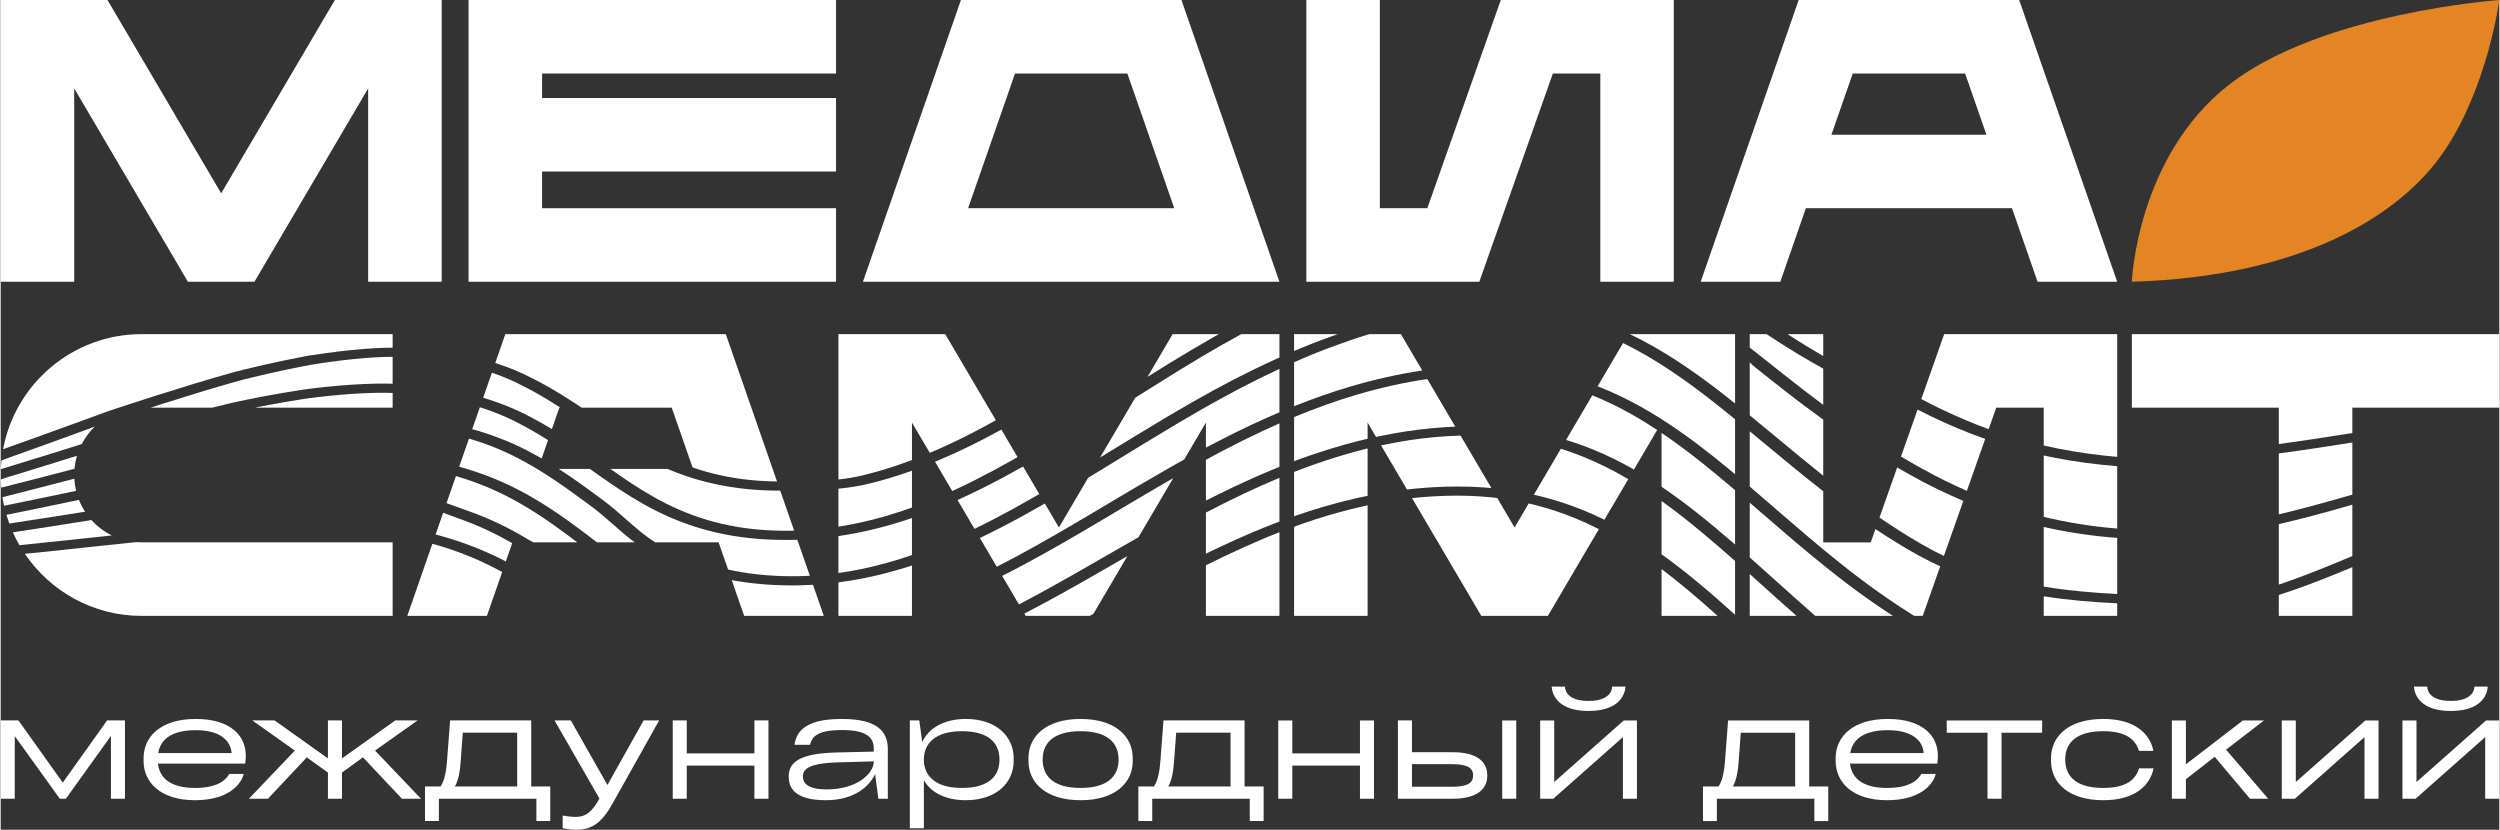 <?xml version="1.0" encoding="UTF-8"?> <!-- Creator: CorelDRAW --> <svg xmlns="http://www.w3.org/2000/svg" xmlns:xlink="http://www.w3.org/1999/xlink" xmlns:xodm="http://www.corel.com/coreldraw/odm/2003" xml:space="preserve" width="2094px" height="695px" style="shape-rendering:geometricPrecision; text-rendering:geometricPrecision; image-rendering:optimizeQuality; fill-rule:evenodd; clip-rule:evenodd" viewBox="0 0 2014.25 668.9"><rect x="0" y="0" width="2014.25" height="668.9" fill="#333333" stroke="none"/> <defs> <style type="text/css"> <![CDATA[ .fil0 {fill:#E38525} .fil1 {fill:white} .fil2 {fill:white;fill-rule:nonzero} ]]> </style> </defs> <g id="Слой_x0020_1">  <g id="_105553164767232"> <path class="fil0" d="M1718.02 227.12c0,0 3.93,-101.04 78.64,-159.06 74.7,-58.03 217.56,-68.03 217.56,-68.03 0,0 -9.17,70.02 -44.56,122.05 -35.39,52.02 -115.33,101.03 -251.64,105.04z"></path> <g> <path class="fil1" d="M0.06 386.47c0.07,2.24 0.21,4.45 0.4,6.65 2.82,-0.73 5.65,-1.45 8.47,-2.16 17.23,-4.36 34.12,-8.77 50.57,-13.07 0.34,-3.61 1.02,-7.12 2.03,-10.49 -5.91,1.85 -12.01,3.76 -18.46,5.76 -9.57,2.97 -19.32,5.98 -29.23,9.01l-7.09 2.15 -6.69 2.15zm1.36 14.36c0.36,2.32 0.8,4.61 1.31,6.87l6.59 -1.35c17,-3.43 34.99,-7.2 51.47,-10.66 -0.77,-3.17 -1.26,-6.45 -1.44,-9.8 -5.5,1.43 -11.04,2.87 -16.6,4.32 -9.97,2.58 -19.82,5.12 -29.28,7.52l-7.19 1.81 -4.86 1.29zm3.21 14.21c0.7,2.36 1.47,4.7 2.31,7l2.89 -0.44c15.93,-2.4 31.17,-4.81 46.08,-7.17l11.94 -1.88 0.2 -0.03c-1.95,-3 -3.62,-6.19 -4.96,-9.56 -15.89,3.34 -33.21,6.96 -50.18,10.39l-8.28 1.69zm5.21 14.11c1.59,3.54 3.35,7 5.28,10.35 17.04,-1.72 34.61,-3.6 50.49,-5.3l6.22 -0.67c5.85,-0.63 11.77,-1.27 17.73,-1.9 -6.21,-3.08 -11.76,-7.3 -16.35,-12.4l-2.53 0.41c-9.31,1.47 -18.82,2.98 -28.94,4.57 -10.22,1.61 -20.12,3.14 -29.24,4.53l-2.66 0.41zm9.65 17.32c20.43,30.16 54.97,50.02 94.07,50.02l202.41 0 0 -59.27 -202.41 0c-1.5,0 -2.99,-0.06 -4.46,-0.18 -11.65,1.19 -23.34,2.43 -34.82,3.65l-4.19 0.45c-8.89,0.96 -18.43,1.98 -28.45,3.04 -7.29,0.77 -14.73,1.54 -22.15,2.29zm45.84 -88.46c2.74,-5.29 6.33,-10.08 10.58,-14.18 -2.89,1.1 -5.39,2.05 -6.41,2.42 -17.43,6.35 -36.9,13.44 -55.39,20.02l-7.16 2.55c-1.02,0.38 -2.19,0.83 -3.37,1.28l-0.76 0.29 0 0 -2.22 0.85c-0.24,2.31 -0.4,4.64 -0.49,6.99 2.79,-0.88 5.59,-1.75 8.4,-2.6 9.5,-2.9 19.29,-5.92 29.17,-8.98 8.97,-2.79 18.3,-5.71 27.65,-8.64zm55.5 -29.38l49.67 0c4.56,-1.13 8.93,-2.19 13.15,-3.2l2.22 -0.53 0.01 0.01c0.97,-0.24 1.91,-0.46 2.57,-0.62 0.84,-0.19 1.73,-0.38 2.68,-0.58l7.12 -1.48c2.86,-0.58 5.33,-1.08 7.39,-1.48 2.2,-0.43 4.53,-0.88 6.98,-1.34 4.92,-0.93 9.73,-1.8 14.38,-2.59 4.8,-0.83 9.46,-1.58 13.96,-2.27l5.64 -0.83 5.34 -0.67 0.01 0c1.7,-0.21 3.5,-0.42 5.34,-0.62 1.7,-0.19 3.46,-0.39 5.25,-0.58l0 0c3.58,-0.36 7.04,-0.69 10.34,-0.98 3.26,-0.28 6.53,-0.52 9.79,-0.74 7.37,-0.47 14.01,-0.76 20.12,-0.87 4.7,-0.08 9.06,-0.05 13.18,0.08l0 -21.67c-3.99,-0.02 -8.23,0.09 -12.9,0.33 -5.65,0.3 -11.91,0.8 -19.13,1.52 -2.96,0.3 -6.09,0.66 -9.36,1.05 -3.33,0.41 -6.66,0.85 -9.94,1.3 -1.54,0.22 -3.25,0.47 -5.12,0.75 -1.89,0.28 -3.59,0.55 -5.08,0.78l-5.13 0.83 -5.28 0.99c-4.4,0.85 -8.9,1.76 -13.49,2.73 -4.63,0.98 -9.36,2.01 -14.14,3.1 -2.16,0.5 -4.49,1.04 -6.94,1.62 -2.65,0.62 -5,1.19 -7.11,1.7l-7.13 1.76c-0.48,0.11 -1.04,0.26 -1.66,0.42 -0.53,0.14 -1.08,0.3 -1.62,0.45l-3.59 1.01c-8.63,2.43 -17.62,5.06 -27.12,7.95 -9.57,2.9 -19.75,6.08 -30.67,9.56 -3.05,0.97 -6.28,2 -9.73,3.11zm84.1 0l111.04 0 0 -11.84c-4.18,-0.16 -8.61,-0.2 -13.42,-0.11 -5.65,0.1 -11.88,0.38 -18.91,0.83 -3.02,0.2 -6.2,0.44 -9.5,0.73 -3.39,0.29 -6.65,0.6 -9.8,0.92 -1.62,0.17 -3.35,0.36 -5.17,0.56 -1.55,0.18 -3.22,0.37 -5.02,0.59l-5.16 0.65 -5.26 0.76c-4.39,0.68 -8.89,1.4 -13.46,2.19 -4.67,0.8 -9.4,1.65 -14.14,2.55 -2.16,0.4 -4.51,0.86 -7.09,1.36 -1.44,0.29 -2.82,0.56 -4.11,0.81zm111.04 -48.35l0 -10.91 -202.41 0c-55.52,0 -101.85,40.04 -111.64,92.76l6.16 -2.19c10.21,-3.64 20.12,-7.21 29.57,-10.64 9.81,-3.55 19.43,-7.05 28.45,-10.33l14.65 -5.36 2.55 -0.92c0.61,-0.23 1.32,-0.49 2.45,-0.89 0.87,-0.32 1.72,-0.61 2.53,-0.88l7.34 -2.42c5.16,-1.69 10.29,-3.36 15.4,-5.01 4.59,-1.49 9.23,-2.98 13.92,-4.48 11.2,-3.57 21.47,-6.77 30.94,-9.64 9.61,-2.9 18.69,-5.57 27.39,-8.03l3.61 -1.01c0.66,-0.19 1.32,-0.37 1.97,-0.54 0.69,-0.18 1.35,-0.36 1.95,-0.51 1.39,0 5.7,-1.75 7.09,-1.75 2.69,-0.65 5.1,-1.23 7.3,-1.75 2.24,-0.52 4.62,-1.08 7.04,-1.64 4.97,-1.13 9.88,-2.22 14.71,-3.23 4.65,-0.98 9.21,-1.9 13.63,-2.74 1.98,-0.37 9.22,-1.92 11,-1.92 2.2,-0.34 4.05,-0.62 5.39,-0.82 1.65,-0.25 3.37,-0.5 5.19,-0.76 3.55,-0.49 7.02,-0.95 10.36,-1.35 3.22,-0.39 6.49,-0.76 9.77,-1.09 7.67,-0.76 14.36,-1.29 20.4,-1.61 4.76,-0.24 9.14,-0.36 13.29,-0.34z"></path> <path class="fil1" d="M406.79 269.37l-8.1 23.29c2.16,0.69 4.28,1.4 6.38,2.14 7.85,2.79 15.2,5.93 22.05,9.45 5.92,2.91 11.84,6.1 18.1,9.77 6.27,3.68 12.85,7.81 20.08,12.6 0.98,0.66 1.99,1.33 3.01,2.01l72.64 0 16.77 48.15c6.89,2.41 13.86,4.4 21.01,6.02 8.39,1.91 17.04,3.31 25.94,4.19 6.9,0.69 13.96,1.06 21.17,1.12l-41.3 -118.74 -177.75 0zm-10.81 31.06l-7.02 20.19c5.61,1.7 11,3.55 16.18,5.54 7.86,3.02 15.2,6.36 22,10.02 5.64,2.93 11.28,6.11 17.22,9.72l6.01 -17.27 0.81 0c-5.21,-3.36 -10.04,-6.36 -14.66,-9.07 -6.06,-3.56 -11.79,-6.65 -17.55,-9.48l-0.02 -0.01c-6.36,-3.26 -13.22,-6.2 -20.57,-8.8 -0.79,-0.29 -1.59,-0.56 -2.4,-0.84zm-9.69 27.86l-6.16 17.71c1.12,0.29 2.22,0.59 3.3,0.91l0.01 0c8.37,2.45 16.38,5.27 24.16,8.49 7.78,3.23 15.33,6.86 22.74,10.95 1.92,1.04 3.84,2.12 5.77,3.23l5.14 -14.75c-1.6,-1.02 -3.18,-2.01 -4.74,-2.96 -6.06,-3.72 -11.79,-6.96 -17.56,-9.94l-0.02 -0.01c-6.42,-3.46 -13.3,-6.6 -20.65,-9.43 -3.86,-1.48 -7.85,-2.89 -11.99,-4.2zm-8.79 25.27l-7.88 22.65c3.69,1.03 7.32,2.12 10.88,3.29 8.17,2.65 16.1,5.68 23.88,9.14 7.79,3.46 15.39,7.33 22.91,11.64 5.92,3.39 11.83,7.04 18.07,11.19 6.22,4.14 12.78,8.78 20.03,14.15 2.74,2.03 5.6,4.18 8.5,6.38 2.23,1.69 4.54,3.45 6.85,5.22l30.35 0c-6.13,-4.57 -11.74,-9.5 -17.34,-14.43 -5.79,-5.09 -11.58,-10.17 -17.87,-14.81l-0.2 -0.15c-5.44,-4.01 -11.06,-8.15 -16.6,-12.11 -7.11,-5.09 -13.53,-9.45 -19.59,-13.33 -6.07,-3.87 -11.81,-7.27 -17.57,-10.41l-0.01 0c-7.03,-3.88 -14.17,-7.32 -21.52,-10.37 -7.36,-3.05 -14.93,-5.71 -22.8,-8.02l-0.09 -0.03zm-10.51 30.22l-7.59 21.82c3.85,1.34 7.65,2.73 11.48,4.13 2.43,0.88 4.88,1.77 6.87,2.49 8.02,2.86 15.85,6.09 23.59,9.77 7.75,3.68 15.4,7.79 23.05,12.4 1.61,0.96 3.27,1.9 4.99,2.83l35.44 0c-2.97,-2.26 -5.97,-4.51 -8.94,-6.72 -7.09,-5.25 -13.51,-9.79 -19.6,-13.84 -6.09,-4.04 -11.84,-7.59 -17.59,-10.87l-0.01 0c-7.18,-4.13 -14.41,-7.81 -21.79,-11.09 -7.35,-3.28 -14.87,-6.15 -22.64,-8.68 -2.39,-0.78 -4.81,-1.53 -7.26,-2.24zm-10.3 29.6l-6.08 17.49c0.59,0.16 1.18,0.31 1.77,0.47 10.01,2.7 19.54,5.83 28.59,9.38 7.85,3.04 15.58,6.48 23.29,10.37 0.99,0.5 1.98,1 2.96,1.52l5.13 -14.74c-6.27,-3.63 -12.53,-6.93 -18.84,-9.93 -7.37,-3.5 -14.83,-6.58 -22.46,-9.31l0 -0.01c-2.93,-1.05 -5.22,-1.89 -7.47,-2.72 -2.3,-0.84 -4.59,-1.69 -6.89,-2.52zm-8.7 25.01l-20.21 58.1 64.19 0 12.3 -35.37c-2.71,-1.48 -5.4,-2.9 -8.1,-4.26 -7.41,-3.74 -14.8,-7.03 -22.28,-9.93l0 0c-8.21,-3.22 -16.84,-6.07 -25.9,-8.54zm179.69 -1.17l51.07 0 7.61 21.89c1.5,0.34 3.01,0.66 4.52,0.97 4.15,0.83 8.41,1.55 12.8,2.15 4.62,0.64 9.32,1.15 14.1,1.52 4.8,0.38 9.62,0.62 14.45,0.72 6.67,0.15 13.36,0.05 20.07,-0.3l-10.1 -29.05 -0.8 0.03c-1.62,0.05 -3.26,0.08 -4.93,0.1 -1.64,0.02 -3.3,0.02 -4.96,0.02 -19.4,-0.09 -37.31,-2.01 -54.34,-5.9l0 0c-17.04,-3.89 -33.19,-9.75 -49.06,-17.72 -7.34,-3.69 -14.26,-7.68 -20.55,-11.57 -6.31,-3.91 -11.96,-7.7 -16.78,-11.01 -4.99,-3.37 -10.02,-6.96 -14.96,-10.47l-0.83 -0.59 -25.1 0c5.81,3.75 11.91,7.92 18.57,12.68 5.16,3.68 10.18,7.39 15.08,11l1.84 1.36c6.7,4.94 12.61,10.16 18.43,15.29 7.59,6.71 15.03,13.27 23.87,18.88zm61.65 30.44l10.02 28.83 64.19 0 -8.71 -25.05c-7.87,0.46 -15.71,0.6 -23.54,0.41 -5.31,-0.11 -10.52,-0.36 -15.63,-0.76 -5.13,-0.4 -10.22,-0.95 -15.28,-1.64l0 0c-3.74,-0.52 -7.42,-1.11 -11.05,-1.79zm50.32 -39.86l-11.23 -32.29c-9.02,0.04 -17.81,-0.36 -26.39,-1.2 -9.69,-0.96 -19.11,-2.48 -28.25,-4.57 -7.86,-1.77 -15.49,-3.96 -23.01,-6.59 -4.44,-1.56 -8.84,-3.27 -13.22,-5.14l-46.09 0c2.83,1.99 5.68,3.98 8.54,5.93 4.74,3.26 10.27,6.97 16.34,10.73 6.09,3.77 12.77,7.62 19.83,11.17 14.78,7.43 29.79,12.9 45.59,16.53 15.81,3.63 32.4,5.43 50.34,5.5 2.52,0.01 5.03,-0.01 7.55,-0.07z"></path> <path class="fil1" d="M734.62 340.64l14.38 24.44c2.55,-1.08 5.13,-2.2 7.73,-3.35 9.23,-4.11 18.81,-8.74 28.87,-13.98 5.42,-2.82 10.97,-5.81 16.67,-8.97l-40.83 -69.41 -86.09 0 0 117.16c6.65,-0.71 13.34,-1.79 20.12,-3.45 9.93,-2.44 19.91,-5.4 30.06,-8.94 3.01,-1.05 6.04,-2.15 9.09,-3.3l0 -30.2zm18.6 31.62l13.87 23.58c6.05,-2.76 12.25,-5.75 18.63,-8.97 10.04,-5.06 20.51,-10.69 31.57,-16.96 0.82,-0.47 1.64,-0.93 2.46,-1.4l-13.05 -22.19c-4.49,2.46 -8.89,4.81 -13.21,7.06 -10.18,5.29 -19.98,10.02 -29.53,14.26 -3.61,1.61 -7.19,3.15 -10.74,4.62zm18.13 30.83l13.69 23.27c11.26,-5.47 22.47,-11.37 33.58,-17.51 6.25,-3.45 12.47,-6.99 18.65,-10.57l-13.07 -22.21c-10.71,6.05 -20.89,11.51 -30.66,16.43 -7.62,3.84 -15,7.36 -22.19,10.59zm18.01 30.62l13.63 23.18c4.69,-2.38 9.46,-4.87 14.35,-7.48 10.66,-5.7 21.36,-11.69 31.66,-17.61 10.17,-5.84 20.16,-11.73 29.37,-17.21l12.25 -7.28c16.54,-9.83 33.62,-19.98 51.06,-29.93 4.25,-2.42 8.38,-4.75 12.41,-6.99l17.5 -29.75 0 20.22c1.93,-1.02 3.84,-2.03 5.73,-3.02 11.13,-5.83 21.6,-11.02 31.78,-15.76 7.35,-3.44 14.6,-6.69 21.76,-9.73l0 -34.95c-4.34,2.02 -8.98,4.23 -14.08,6.7 -10.09,4.94 -20.39,10.27 -31.3,16.23 -10.91,5.96 -22.52,12.59 -35.19,20.09 -17.88,10.61 -35.45,21.38 -52.44,31.79l-10.73 6.58c-3.47,2.13 -6.96,4.26 -10.47,6.39l-23.55 40.04 -11.36 -19.32c-4.98,2.86 -9.99,5.69 -15.03,8.47 -12.32,6.81 -24.79,13.33 -37.35,19.34zm17.96 30.53l13.52 23c3.99,-2.09 7.93,-4.18 11.79,-6.25 5.14,-2.76 10.18,-5.52 15.09,-8.24l0 0c5.56,-3.07 10.96,-6.11 16.07,-9.02 5.52,-3.14 10.27,-5.86 14.63,-8.37l11.56 -6.65c8.53,-4.92 17.18,-9.89 25.58,-14.67l1.64 -0.92 28.05 -47.69c-7.24,4.16 -14.4,8.33 -21.47,12.49 -8.28,4.87 -17.09,10.11 -25.78,15.27l-10.98 6.53c-9.07,5.39 -19.02,11.25 -29.57,17.31 -10.41,5.98 -21.21,12.04 -31.96,17.79 -6.23,3.34 -12.28,6.47 -18.17,9.42zm17.89 30.43l1.07 1.82 51.71 0 0.63 -0.35 2.25 -1.26 27.39 -46.57c-2.99,1.72 -5.96,3.43 -8.91,5.13l-12.39 7.13 0 0.01 -0.55 0.32c-8.87,5.08 -19.32,11.06 -30.29,17.15 -5.04,2.79 -10.06,5.54 -15.05,8.22 -5.07,2.72 -10.29,5.49 -15.6,8.26l0 0.01 -0.26 0.13zm146.38 -124.01l0 32.9c1.95,-0.99 3.89,-1.97 5.81,-2.94 11.12,-5.58 21.59,-10.54 31.79,-15.08l0.01 0c6.37,-2.83 12.45,-5.43 18.3,-7.82 1.12,-0.46 2.24,-0.91 3.36,-1.35l0 -35.07c-4.69,2.07 -9.42,4.21 -14.2,6.45 -10.05,4.7 -20.36,9.81 -31.31,15.55 -4.47,2.34 -9.05,4.79 -13.76,7.36zm0 42.55l0 33.13c2.03,-0.99 4.05,-1.97 6.05,-2.93 11.11,-5.33 21.58,-10.07 31.8,-14.39 5.8,-2.46 11.67,-4.84 17.63,-7.12 1.26,-0.49 2.52,-0.96 3.79,-1.44l0 -35.26c-4.66,1.94 -9.42,3.98 -14.3,6.15 -10.05,4.47 -20.35,9.35 -31.29,14.84 -4.44,2.23 -8.99,4.57 -13.68,7.02zm0 42.52l0 40.76 59.27 0 0 -67.43c-4.92,1.91 -9.73,3.87 -14.45,5.88l0 0c-10.04,4.24 -20.34,8.9 -31.29,14.15 -4.39,2.11 -8.89,4.32 -13.53,6.64zm59.27 -167.57l0 -18.79 -30.77 0c-4.72,2.56 -9.54,5.24 -14.5,8.06 -10.94,6.22 -22.55,13.1 -35.2,20.87 -9.27,5.72 -18.57,11.52 -27.81,17.32 -2.67,1.67 -5.32,3.34 -7.96,5.01l-28.35 48.19 2.14 -1.31c8.63,-5.29 17.41,-10.67 26.3,-16.07 8.92,-5.43 17.93,-10.87 26.95,-16.23 12.75,-7.54 24.5,-14.24 35.63,-20.33 11.1,-6.05 21.55,-11.47 31.76,-16.46l0.01 -0.01c7.09,-3.43 13.41,-6.42 19.3,-9.11 0.84,-0.39 1.67,-0.77 2.5,-1.14zm-48.84 -18.79l-37.26 0 -20.24 34.43c5.62,-3.52 11.31,-7.06 17.06,-10.61l0.01 -0.01c12.76,-7.83 24.5,-14.79 35.61,-21.09 1.62,-0.92 3.22,-1.83 4.82,-2.72zm-306.67 124.59l0 30.62c5.94,-0.93 11.89,-2.05 17.89,-3.37 13.59,-2.99 27.36,-7.01 41.38,-12.06l0 -29.7c-1.06,0.38 -2.11,0.76 -3.17,1.12 -10.62,3.7 -21.08,6.8 -31.54,9.35 -8.19,2.01 -16.38,3.25 -24.56,4.04zm0 38.2l0 29.78c5.92,-0.82 11.86,-1.84 17.84,-3.06 13.59,-2.77 27.37,-6.56 41.43,-11.4l0 -29.84c-11.05,3.76 -21.97,6.92 -32.81,9.47 -8.87,2.09 -17.68,3.77 -26.46,5.05zm0 37.33l0 27 59.27 0 0 -40.6c-12.89,4.2 -25.6,7.56 -38.19,10.1 -7.06,1.43 -14.08,2.59 -21.08,3.5z"></path> <path class="fil1" d="M1042.66 269.37l0 13.59c0.72,-0.31 1.44,-0.61 2.16,-0.91 3.05,-1.31 6.17,-2.59 9.33,-3.85 3.18,-1.27 6.25,-2.46 9.23,-3.59 1.55,-0.59 3.14,-1.18 4.75,-1.76 1.66,-0.61 3.23,-1.18 4.7,-1.7 1.88,-0.68 3.52,-1.27 4.97,-1.78l-35.14 0zm0 22.65l0 35.45c15.53,-6.23 30.67,-11.52 45.62,-15.93 19.44,-5.73 38.55,-9.98 57.72,-12.85l-17.24 -29.32 -25.43 0c-5.08,1.52 -10.07,3.13 -14.96,4.82l-0.01 0.01c-2.11,0.72 -4.55,1.59 -7.34,2.59l-1.94 0.69c-2.2,0.78 -4.45,1.6 -6.72,2.44l-2.48 0.91c-2.99,1.12 -6.01,2.3 -9.03,3.5 -3.03,1.22 -6.03,2.45 -8.98,3.7 -2.99,1.27 -6.04,2.58 -9.21,3.99zm0 44.22l0 35.55c0.8,-0.3 1.59,-0.59 2.39,-0.89 6,-2.23 12.16,-4.37 18.46,-6.42 6.26,-2.04 12.65,-3.98 19.17,-5.83 6.28,-1.79 12.7,-3.44 19.25,-4.95l0 -13.06 6.8 11.56c4.5,-0.96 9.07,-1.85 13.7,-2.68 6.89,-1.27 13.82,-2.33 20.78,-3.18 6.98,-0.86 14.06,-1.52 21.23,-1.98 2.72,-0.18 5.44,-0.33 8.16,-0.44l-22.56 -38.35c-18.82,2.76 -37.63,6.92 -56.84,12.61 -16.47,4.87 -33.23,10.87 -50.54,18.06zm0 44.19l0 35.74c0.9,-0.31 1.8,-0.62 2.7,-0.93l0.01 0c6.09,-2.11 12.26,-4.1 18.51,-5.97 6.3,-1.88 12.7,-3.64 19.19,-5.29l0.01 0c6.35,-1.6 12.63,-3.03 18.85,-4.29l0 -38.16c-4.74,1.15 -9.42,2.38 -14.05,3.69 -6.27,1.79 -12.45,3.66 -18.51,5.64 -6.03,1.96 -11.97,4.03 -17.83,6.2l-0.01 0c-2.96,1.1 -5.91,2.22 -8.87,3.37zm0 44.18l0 71.88 59.27 0 0 -89.11c-4.73,1.01 -9.51,2.12 -14.33,3.33 -6.29,1.6 -12.46,3.3 -18.49,5.1 -6.09,1.82 -12.03,3.73 -17.79,5.73 -2.89,1 -5.78,2.02 -8.66,3.07zm70.11 -65.55l20.9 35.54c10.45,-1.21 20.85,-1.96 31.28,-2.25 6.81,-0.21 13.56,-0.19 20.25,0.04 5.56,0.2 11.06,0.55 16.53,1.05l-24.89 -42.31c-3.79,0.1 -7.6,0.28 -11.43,0.54l-0.01 0c-6.71,0.43 -13.38,1.05 -20,1.86 -6.65,0.81 -13.18,1.8 -19.6,2.98l0 0c-4.39,0.78 -8.73,1.63 -13.03,2.55zm25 42.51l55.82 94.92 53.65 0 41.13 -69.94c-6.53,-3.33 -13.06,-6.32 -19.63,-9.01 -10.34,-4.22 -20.76,-7.65 -31.41,-10.35l-0.01 -0.01c-1.82,-0.47 -3.65,-0.91 -5.51,-1.34l-11.4 19.38 -13.97 -23.76c-1.32,-0.16 -2.66,-0.31 -3.99,-0.45 -6.14,-0.64 -12.32,-1.06 -18.54,-1.28 -6.24,-0.22 -12.52,-0.23 -18.86,-0.04l-0.52 0.02c-8.9,0.26 -17.8,0.87 -26.76,1.86zm155.06 17.4l19.22 -32.68c-4.14,-2.44 -8.23,-4.73 -12.28,-6.88 -10.29,-5.43 -20.53,-10.02 -30.84,-13.83 -3.73,-1.37 -7.46,-2.63 -11.2,-3.8l-21.77 37.01c2.24,0.51 4.46,1.05 6.66,1.62 11.3,2.86 22.31,6.48 33.19,10.91 5.7,2.32 11.37,4.87 17.02,7.65zm23.8 -40.47l18.75 -31.87c-2.65,-1.75 -5.27,-3.44 -7.86,-5.06 -9.44,-5.9 -18.61,-11.01 -27.64,-15.42l0 0c-5.61,-2.74 -11.2,-5.23 -16.8,-7.48l-21.16 35.98c4.54,1.38 9.06,2.89 13.55,4.54 10.91,4.01 21.71,8.85 32.52,14.56 2.87,1.51 5.75,3.09 8.64,4.75zm22.27 -29.52l0 43.41c8.92,6.03 18.07,12.74 27.54,20.19l0 0c9.91,7.82 19.78,16.1 29.28,24.3 0.82,0.71 1.63,1.42 2.44,2.12l0 -43.87c-4.39,-3.73 -8.91,-7.54 -13.51,-11.35 -5.23,-4.33 -10.07,-8.26 -14.59,-11.84 -4.53,-3.59 -8.92,-6.97 -13.24,-10.19 -6.12,-4.57 -12.08,-8.82 -17.92,-12.77zm0 54.89l0 42.96c10.13,7.25 20.04,15.01 29.7,23.03 10.13,8.4 20,17.09 29.56,25.75l0 -43.39c-4.01,-3.56 -8.14,-7.17 -12.35,-10.81 -9.43,-8.15 -19.22,-16.36 -29.04,-24.1 -6.09,-4.79 -12.04,-9.27 -17.87,-13.44zm0 54.87l0 37.75 45.21 0c-8.21,-7.38 -16.63,-14.73 -25.22,-21.87 -6.56,-5.44 -13.23,-10.77 -19.99,-15.88zm59.26 -76.47l0 -44.29c-4.35,-3.55 -8.83,-7.16 -13.4,-10.79 -2.41,-1.92 -4.81,-3.8 -7.21,-5.66 -2.41,-1.87 -4.63,-3.58 -6.71,-5.17 -2.34,-1.75 -4.68,-3.49 -7.09,-5.25 -2.33,-1.71 -4.59,-3.34 -6.79,-4.91 -10.12,-7.16 -19.83,-13.46 -29.27,-19 -6.73,-3.94 -13.32,-7.49 -19.82,-10.68l-20.52 34.88c6.85,2.66 13.67,5.65 20.5,8.98 9.31,4.55 18.76,9.82 28.48,15.89 9.72,6.07 19.68,12.93 30.04,20.67 4.19,3.14 8.64,6.56 13.39,10.32 4.68,3.7 9.57,7.67 14.75,11.97 1.22,1.01 2.44,2.02 3.65,3.04zm0 -57.02l0 -55.88 -84.85 0c7.53,3.59 15.16,7.65 22.97,12.21 9.7,5.69 19.68,12.16 30.07,19.51l0.01 0c2.31,1.64 4.61,3.3 6.91,4.98 2.38,1.74 4.77,3.51 7.19,5.34l0.01 0c2.29,1.75 4.55,3.49 6.79,5.23 2.25,1.75 4.66,3.64 7.27,5.71 1.22,0.97 2.43,1.93 3.63,2.9z"></path> <path class="fil1" d="M1409.98 269.37l0 10.84c2.46,1.92 4.66,3.65 6.7,5.25 2.47,1.96 5.17,4.1 7.89,6.25l6.86 5.42 6.92 5.5c10.28,8.16 20.49,16.05 30.89,23.72l0 -29.16c-7.01,-3.9 -13.93,-7.91 -20.65,-11.95 -8.76,-5.28 -17.18,-10.62 -25.03,-15.87l-13.58 0zm0 22.7l0 42.73c4.56,3.73 8.8,7.23 12.82,10.57 3.77,3.11 6.12,5.05 8.47,7l2.75 2.28c11.54,9.58 23.21,19.25 35.22,28.82l0 -45.22c-13.83,-9.92 -27.18,-20.15 -40.62,-30.83l-6.92 -5.49 -6.86 -5.42c-1.91,-1.51 -3.45,-2.98 -4.86,-4.44zm0 55.61l0 44.56c4.35,3.71 8.64,7.4 12.79,10.99 1.6,1.37 3.23,2.77 4.89,4.2 1.59,1.37 3.22,2.79 4.88,4.24l0.52 0.45c15.69,13.56 31.92,27.57 48.99,41.21 2.64,2.11 5.34,4.24 8.06,6.36 2.68,2.08 5.28,4.08 7.8,5.99l0.01 0.01c2.43,1.85 4.99,3.76 7.7,5.75 2.75,2.01 5.63,4.08 8.66,6.24 2.73,1.93 5.59,3.92 8.56,5.94 2.9,1.99 5.72,3.88 8.43,5.66l0 -0.01c3.4,2.23 6.48,4.21 9.37,6.01 0.66,0.41 1.31,0.82 1.94,1.21l6.86 0 14.12 -40c-7.79,-3.56 -15.54,-7.54 -23.25,-11.98 -10.03,-5.78 -19.67,-11.81 -29,-18.02l-3.78 10.73 -38.29 0 0 -41.23c-15.56,-12.1 -30.45,-24.44 -45.13,-36.62l-11.2 -9.27 -2.93 -2.42zm0 57.56l0 44.14c4.41,3.91 8.72,7.76 12.86,11.48l10.35 9.27c9.68,8.7 19.54,17.57 29.66,26.36l62.58 0c-1.06,-0.68 -2.14,-1.39 -3.25,-2.12l0 0c-2.96,-1.95 -5.88,-3.9 -8.72,-5.84 -2.82,-1.93 -5.67,-3.91 -8.54,-5.94 -3.15,-2.24 -6.06,-4.34 -8.78,-6.33 -2.67,-1.95 -5.26,-3.88 -7.82,-5.83l-0.01 0c-2.53,-1.93 -5.2,-3.99 -7.99,-6.17 -2.7,-2.11 -5.37,-4.22 -7.99,-6.32 -8.68,-6.91 -17.14,-13.93 -25.43,-20.95 -8.22,-6.96 -16.34,-13.98 -24.33,-20.88l-4.89 -4.23c-1.6,-1.38 -3.21,-2.78 -4.87,-4.2l-0.01 -0.01 -2.82 -2.43zm0 57.5l0 33.75 37.77 0c-8.5,-7.46 -16.81,-14.93 -24.98,-22.26l-5 -4.51 -4.97 -4.45 -2.82 -2.53zm156.52 -14.56l15.66 -44.37c-14.06,-5.93 -27.97,-12.73 -41.78,-20.41 -3.92,-2.18 -7.77,-4.37 -11.55,-6.56l-14.25 40.4c11,7.53 22.42,14.8 34.38,21.69 5.82,3.35 11.67,6.43 17.54,9.25zm18.53 -52.49l14.78 -41.87c-0.67,-0.24 -1.35,-0.48 -2.03,-0.72 -7.1,-2.52 -13.99,-5.21 -20.67,-8.04 -6.83,-2.88 -13.46,-5.85 -19.9,-8.93 -4.08,-1.95 -8.05,-3.92 -11.93,-5.93l-13.35 37.85c5.5,3.25 11.13,6.48 16.92,9.71 11.99,6.66 24.03,12.63 36.18,17.93zm17.56 -49.73l6.12 -17.33 38.28 0 0 30.5 0.72 0.16c7.54,1.73 15.28,3.25 23.22,4.58 8.25,1.37 17.12,2.58 26.1,3.53 3.05,0.32 6.12,0.61 9.18,0.87l0 -98.9 -139.47 0 -18.45 52.31c5.43,2.91 11.05,5.75 16.84,8.51 6.28,2.99 12.74,5.89 19.4,8.68l0.01 0.01c5.83,2.48 11.85,4.84 18.05,7.08zm44.4 21.23l0 49.45c19.34,4.7 39.04,7.83 59.22,9.43l0 -50.25c-3.95,-0.31 -7.91,-0.68 -11.85,-1.09 -9.42,-0.99 -18.7,-2.25 -27.33,-3.69 -6.81,-1.14 -13.49,-2.43 -20.04,-3.85zm0 57.59l0 48.11c19.36,3.21 39.07,4.95 59.22,5.96l0 -45.23c-20.2,-1.49 -39.9,-4.43 -59.22,-8.84zm0 55.93l0 15.78 59.22 0 0 -10.11c-20.16,-0.98 -39.87,-2.65 -59.22,-5.67zm-177.75 -193.7l0 -17.64 -28.78 0c5.24,3.41 10.7,6.85 16.3,10.26 4.09,2.48 8.26,4.95 12.48,7.38z"></path> <path class="fil1" d="M1836.5 328.63l0 29.34c8.73,-1.18 17,-2.39 24.4,-3.49 11.82,-1.76 23.47,-3.58 34.87,-5.38l0 -20.47 118.48 0 0 -59.26 -296.23 0 0 59.26 118.48 0zm0 36.9l0 49.11c7.38,-1.74 15.13,-3.69 23.33,-5.87 5.53,-1.46 10.97,-2.95 16.6,-4.52 5.35,-1.5 11.34,-3.21 17.98,-5.11l0 0 1.36 -0.39 0 -42.03c-2.94,0.46 -5.89,0.92 -8.84,1.38 -8.08,1.26 -15.95,2.47 -23.26,3.57 -8.07,1.21 -17.24,2.54 -27.17,3.86zm0 56.99l0 48.72c1.89,-0.63 3.77,-1.27 5.63,-1.92 5.74,-2 11.38,-4.06 16.91,-6.2l0.01 -0.01c5.81,-2.2 11.7,-4.54 17.53,-6.91 5.86,-2.38 11.55,-4.74 17.02,-7.03l2.17 -0.91 0 -41.41c-5.23,1.5 -10,2.87 -14.36,4.09 -5.71,1.6 -11.21,3.1 -16.78,4.58 -9.96,2.66 -19.29,4.98 -28.13,7zm0 57.12l0 16.85 59.27 0 0 -39.28c-4.11,1.72 -8.29,3.45 -12.48,5.15 -5.83,2.37 -11.79,4.74 -17.78,7.01 -5.7,2.2 -11.51,4.33 -17.45,6.39 -3.84,1.34 -7.69,2.63 -11.56,3.88z"></path> </g> <g> <polygon class="fil1" points="59.27,227.12 59.27,71.27 150.93,227.12 204.57,227.12 296.23,71.27 296.23,227.12 355.5,227.12 355.5,0 269.41,0 177.75,155.85 86.09,0 0,0 0,227.12 "></polygon> <polygon class="fil1" points="377.18,0 377.18,227.12 673.41,227.12 673.41,167.85 436.45,167.85 436.45,138.27 673.41,138.27 673.41,79.01 436.45,79.01 436.45,59.27 673.41,59.27 673.41,0 "></polygon> <path class="fil1" d="M774.09 0l-79 227.12 335.76 0 -79.01 -227.12 -177.75 0zm5.79 167.85l37.8 -108.58 90.58 0 37.8 108.58 -166.18 0z"></path> <polygon class="fil1" points="1052.53,0 1052.53,227.12 1191.99,227.12 1251.26,59.27 1289.54,59.27 1289.54,227.12 1348.76,227.12 1348.76,0 1209.29,0 1150.08,167.85 1111.79,167.85 1111.79,0 "></polygon> <path class="fil1" d="M1449.44 0l-79 227.12 64.19 0 20.6 -59.27 166.18 0 20.6 59.27 64.19 0 -79.01 -227.12 -177.75 0zm26.39 108.64l17.2 -49.37 90.58 0 17.19 49.37 -124.97 0z"></path> </g> <path class="fil2" d="M50.05 630.91l-35.73 -50.14 -14.29 0 0 63.12 11.31 0 0 -50.49 36.32 50.49 4.89 0 36.32 -50.61 0 50.61 11.31 0 0 -63.12 -14.41 0 -35.72 50.14zm147.55 -21.68c0,-16.67 -12.98,-29.65 -40.37,-29.65 -27.99,0 -42.04,14.05 -42.04,31.68l0 2.14c0,17.63 14.05,31.68 41.44,31.68 25.37,0 36.8,-11.43 39.3,-21.2l-11.67 0c-2.5,4.65 -8.93,11.32 -27.63,11.32 -19.17,0 -28.46,-7.51 -29.89,-19.65l70.38 0c0.24,-2.03 0.48,-4.17 0.48,-6.32zm-40.37 -20.6c19.17,0 28.1,7.98 28.93,18.46l-59.18 0c1.9,-11.31 11.19,-18.46 30.25,-18.46zm181.61 55.26l-37.04 -38.82 34.3 -24.3 -17.98 0 -42.99 30.61 0 -30.61 -11.32 0 0 30.61 -42.99 -30.61 -17.98 0 34.3 24.3 -37.04 38.82 15.36 0 31.32 -33.35 17.03 12.27 0 21.08 11.32 0 0 -21.08 16.91 -12.27 31.44 33.35 15.36 0zm88.84 -63.12l-65.38 0 -2.5 32.87c-0.96,12.03 -2.98,17.03 -5.24,20.36l-12.51 0 0 27.87 11.2 0 0 -17.98 78.6 0 0 17.98 11.19 0 0 -27.87 -15.36 0 0 -53.23zm-61.57 53.23c2.02,-3.33 3.93,-9.28 4.64,-19.29l1.79 -24.05 43.82 0 0 43.34 -50.25 0zm123.02 -1.19l-29.53 -52.04 -13.11 0 36.21 63c-5.96,10.6 -10.96,14.77 -18.94,14.77 -3.45,0 -7.26,-0.48 -10.72,-1.07l0 10.24c3.58,0.71 7.27,1.19 10.84,1.19 13.82,0 21.44,-6.79 29.77,-21.8l37.16 -66.33 -12.5 0 -29.18 52.04zm118.49 -25.48l-54.54 0 0 -26.56 -11.31 0 0 63.12 11.31 0 0 -26.68 54.54 0 0 26.68 11.32 0 0 -63.12 -11.32 0 0 26.56zm70.5 -27.75c-27.27,0 -36.44,8.57 -38.22,20.84l12.5 0c1.79,-7.02 6.67,-11.91 25.96,-11.91 19.41,0 25.49,5.84 25.49,15.01l0 2.38 -30.01 0.71c-30.97,0.72 -38.59,8.46 -38.59,19.53 0,10.96 7.5,18.94 29.89,18.94 23.11,0 35.01,-11.19 39.78,-20.96l2.62 19.77 7.62 0 0 -40.02c0,-14.88 -9.41,-24.29 -37.04,-24.29zm-12.26 56.81c-14.53,0 -19.18,-4.65 -19.18,-10.48 0,-5.6 4.29,-10.6 27.87,-11.32l29.3 -0.83c0,9.65 -13.22,22.63 -37.99,22.63zm112.18 -56.81c-18.1,0 -30.37,7.86 -35.13,18.7l-2.38 -17.51 -7.63 0 0 86.94 11.32 0 0 -38.83c5.36,9.65 16.91,16.2 33.82,16.2 24.53,0 38.58,-14.05 38.58,-31.68l0 -2.14c0,-17.63 -14.05,-31.68 -38.58,-31.68zm-3.22 55.62c-21.07,0 -30.6,-9.53 -30.6,-22.87 0,-13.34 9.53,-22.87 30.6,-22.87 21.2,0 30.37,9.18 30.37,22.87 0,13.7 -9.17,22.87 -30.37,22.87zm95.75 9.88c27.99,0 42.04,-14.05 42.04,-31.68l0 -2.14c0,-17.63 -14.05,-31.68 -42.04,-31.68 -27.99,0 -42.04,14.05 -42.04,31.68l0 2.14c0,17.63 14.05,31.68 42.04,31.68zm0 -9.88c-21.43,0 -30.6,-9.17 -30.6,-22.87 0,-13.69 9.17,-22.87 30.6,-22.87 21.44,0 30.61,9.18 30.61,22.87 0,13.7 -9.17,22.87 -30.61,22.87zm132.19 -54.43l-65.38 0 -2.5 32.87c-0.95,12.03 -2.98,17.03 -5.24,20.36l-12.51 0 0 27.87 11.2 0 0 -17.98 78.6 0 0 17.98 11.19 0 0 -27.87 -15.36 0 0 -53.23zm-61.57 53.23c2.03,-3.33 3.93,-9.28 4.65,-19.29l1.78 -24.05 43.83 0 0 43.34 -50.26 0zm154.58 -26.67l-54.54 0 0 -26.56 -11.32 0 0 63.12 11.32 0 0 -26.68 54.54 0 0 26.68 11.31 0 0 -63.12 -11.31 0 0 26.56zm41.92 -0.95l0 -25.61 -11.31 0 0 63.12 43.82 0c20.48,0 28.22,-7.98 28.22,-18.82 0,-10.71 -7.74,-18.69 -28.22,-18.69l-32.51 0zm72.76 37.51l11.32 0 0 -63.12 -11.32 0 0 63.12zm-72.76 -9.65l0 -18.22 32.39 0c13.46,0 16.91,3.69 16.91,9.05 0,5.48 -3.45,9.17 -16.91,9.17l-32.39 0zm112.66 -80.74c0,0 -0.36,19.65 29.65,19.65 30.13,0 29.77,-19.65 29.77,-19.65l-10.72 0c0,0 0.72,11.55 -19.05,11.55 -19.77,0 -18.93,-11.55 -18.93,-11.55l-10.72 0zm2.02 76.93l0 -49.66 -11.31 0 0 63.12 10.6 0 56.09 -49.66 0 49.66 11.31 0 0 -63.12 -10.6 0 -56.09 49.66zm205.55 -49.66l-65.38 0 -2.5 32.87c-0.95,12.03 -2.98,17.03 -5.24,20.36l-12.51 0 0 27.87 11.2 0 0 -17.98 78.6 0 0 17.98 11.19 0 0 -27.87 -15.36 0 0 -53.23zm-61.57 53.23c2.02,-3.33 3.93,-9.28 4.64,-19.29l1.79 -24.05 43.83 0 0 43.34 -50.26 0zm165.3 -24.77c0,-16.67 -12.99,-29.65 -40.38,-29.65 -27.98,0 -42.03,14.05 -42.03,31.68l0 2.14c0,17.63 14.05,31.68 41.44,31.68 25.36,0 36.8,-11.43 39.3,-21.2l-11.67 0c-2.5,4.65 -8.93,11.32 -27.63,11.32 -19.17,0 -28.46,-7.51 -29.89,-19.65l70.38 0c0.24,-2.03 0.48,-4.17 0.48,-6.32zm-40.38 -20.6c19.18,0 28.11,7.98 28.94,18.46l-59.18 0c1.9,-11.31 11.19,-18.46 30.24,-18.46zm80.39 2.03l0 53.23 11.31 0 0 -53.23 32.75 0 0 -9.89 -76.93 0 0 9.89 32.87 0zm51.21 22.74c0,17.63 14.05,31.68 42.16,31.68 25.01,0 37.63,-11.43 40.49,-25.72l-11.67 0c-2.74,9.05 -10.13,15.84 -28.94,15.84 -21.44,0 -30.61,-9.17 -30.61,-22.87 0,-13.69 9.17,-22.87 30.61,-22.87 18.69,0 26.08,6.79 28.82,15.84l11.67 0c-2.86,-14.29 -15.48,-25.72 -40.37,-25.72 -28.11,0 -42.16,14.05 -42.16,31.68l0 2.14zm175.06 30.49l-33.94 -39.54 30.61 -23.58 -17.03 0 -45.97 35.37 0 -35.37 -11.32 0 0 63.12 11.32 0 0 -15.72 23.22 -18.1 28.46 33.82 14.65 0zm22.27 -13.46l0 -49.66 -11.31 0 0 63.12 10.59 0 56.1 -49.66 0 49.66 11.31 0 0 -63.12 -10.6 0 -56.09 49.66zm95.27 -76.93c0,0 -0.36,19.65 29.65,19.65 30.13,0 29.78,-19.65 29.78,-19.65l-10.72 0c0,0 0.71,11.55 -19.06,11.55 -19.77,0 -18.93,-11.55 -18.93,-11.55l-10.72 0zm2.02 76.93l0 -49.66 -11.31 0 0 63.12 10.6 0 56.09 -49.66 0 49.66 11.31 0 0 -63.12 -10.59 0 -56.1 49.66z"></path> </g> </g> </svg> 